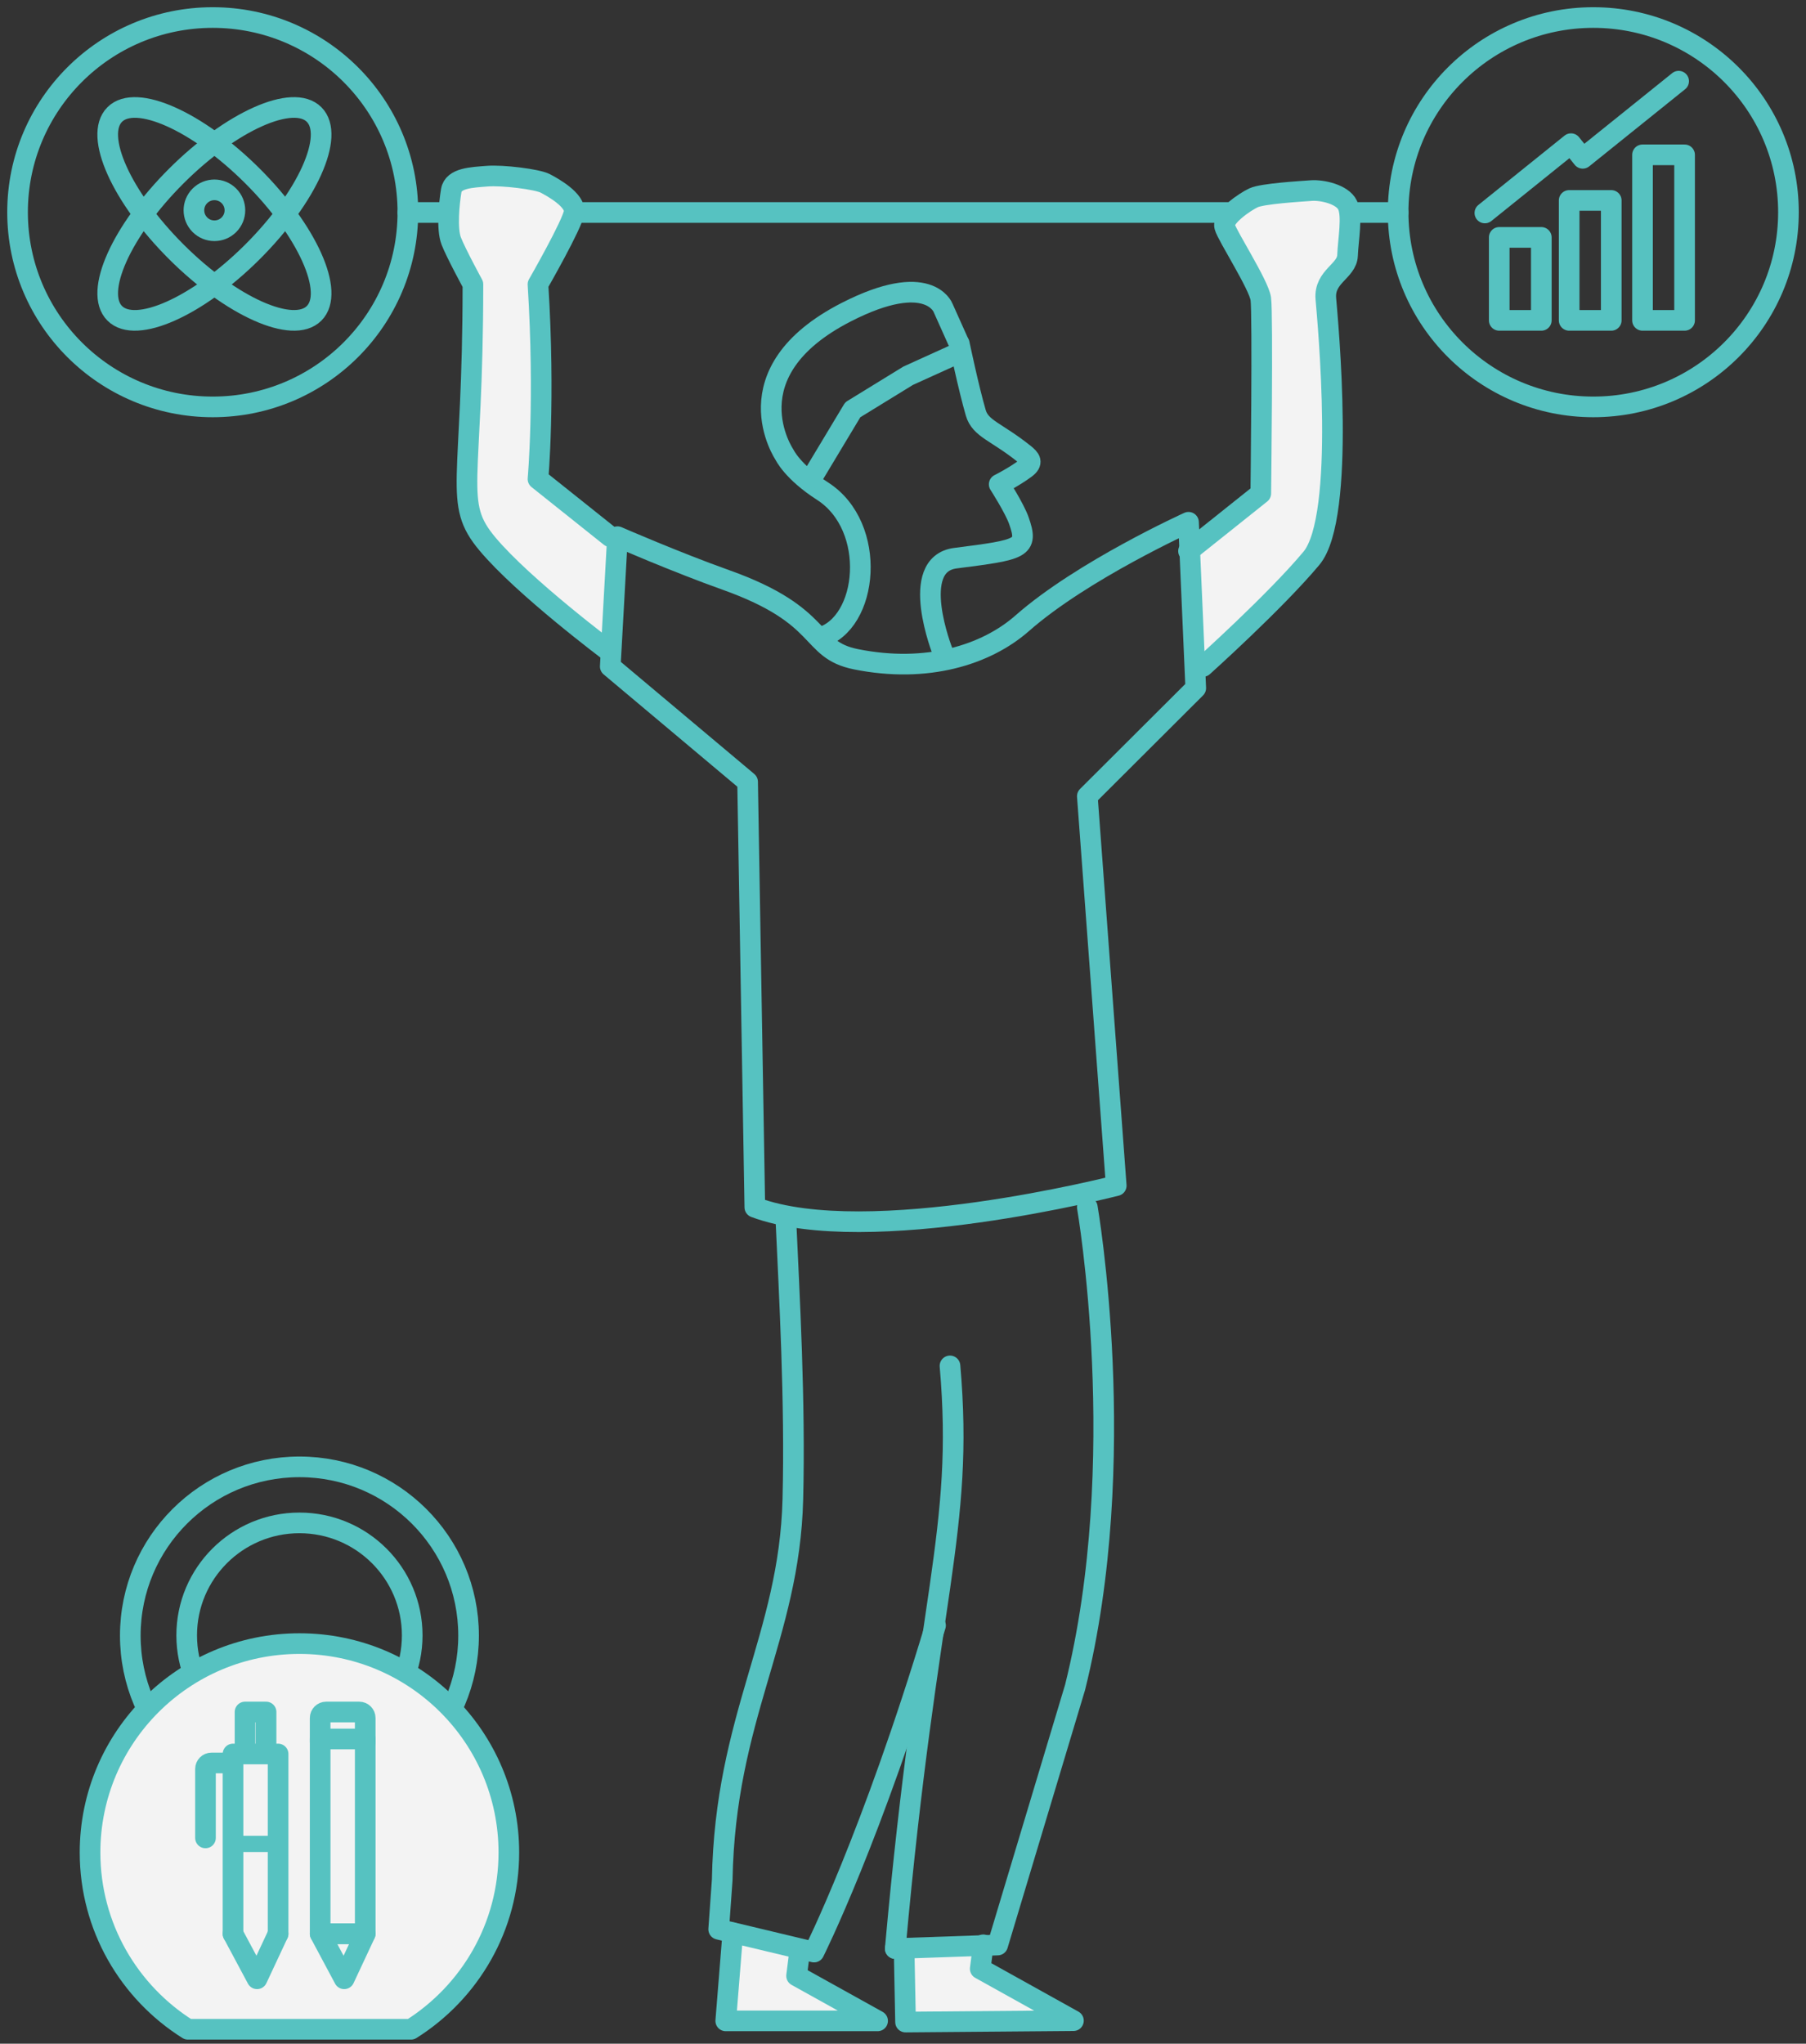 <?xml version="1.0" encoding="UTF-8"?>
<svg width="175px" height="198px" viewBox="0 0 175 198" version="1.1" xmlns="http://www.w3.org/2000/svg" xmlns:xlink="http://www.w3.org/1999/xlink">
    <rect x="0" y="0" width="175" height="198" fill="#333333" stroke="none"/>
    <!-- Generator: sketchtool 54.1 (76490) - https://sketchapp.com -->
    <title>443350CF-DBE3-497B-985B-B950BA9EAF5D</title>
    <desc>Created with sketchtool.</desc>
    <defs>
        <polygon id="path-1" points="0 196.381 173 196.381 173 -5.68434189e-14 0 -5.68434189e-14"></polygon>
    </defs>
    <g id="_College-roadmap-R4" stroke="none" stroke-width="1" fill="none" fill-rule="evenodd">
        <g id="2.2-Grade-page-—-10th-grade" transform="translate(-927, -231)">
            <g id="illustration-10th-grade" transform="translate(928, 232)">
                <g id="content">
                    <g id="Group-4" transform="translate(11.206, 140.495)" stroke="#56C2C1" stroke-linecap="round" stroke-linejoin="round" stroke-width="1.56">
                        <path d="M5.22,28.525 C2.255,25.566 0.42,21.479 0.42,16.966 C0.42,12.452 2.255,8.365 5.22,5.406 C8.186,2.449 12.284,0.619 16.81,0.619 C21.335,0.619 25.433,2.449 28.399,5.406 C31.364,8.365 33.199,12.452 33.199,16.966 C33.199,21.479 31.364,25.566 28.399,28.525" id="Stroke-3"></path>
                    </g>
                    <g id="Group-8" transform="translate(16.81, 146.083)" stroke="#56C2C1" stroke-linecap="round" stroke-linejoin="round" stroke-width="1.56">
                        <path d="M3.48,19.063 C1.503,17.091 0.28,14.367 0.28,11.357 C0.28,8.348 1.503,5.623 3.48,3.651 C5.458,1.679 8.189,0.459 11.207,0.459 C14.224,0.459 16.955,1.679 18.933,3.651 C20.91,5.623 22.133,8.348 22.133,11.357 C22.133,14.367 20.91,17.091 18.933,19.063" id="Stroke-7"></path>
                    </g>
                    <path d="M17.207,195.603 L38.825,195.603 C44.521,192.018 48.307,185.691 48.307,178.477 C48.307,167.3 39.223,158.238 28.017,158.238 C16.81,158.238 7.725,167.3 7.725,178.477 C7.725,185.691 11.511,192.018 17.207,195.603" id="Fill-9" fill="#FFFFFF"></path>
                    <path d="M17.207,195.603 L38.825,195.603 C44.521,192.018 48.307,185.691 48.307,178.477 C48.307,167.3 39.223,158.238 28.017,158.238 C16.81,158.238 7.725,167.3 7.725,178.477 C7.725,185.691 11.511,192.018 17.207,195.603 Z" id="Stroke-11" stroke="#56C2C1" stroke-width="1.56" stroke-linecap="round" stroke-linejoin="round"></path>
                    <path d="M90.353,62.174 C90.353,62.174 86.97,53.668 91.58,53.078 C98.029,52.253 98.675,52.146 97.732,49.45 C97.31,48.24 95.822,45.923 95.822,45.923 C95.822,45.923 97.251,45.209 98.364,44.382 C99.136,43.81 98.836,43.449 98.249,42.979 C95.547,40.816 94.006,40.546 93.553,39.001 C92.863,36.64 91.951,32.283 91.951,32.283" id="Stroke-13" stroke="#56C2C1" stroke-width="1.4" stroke-linecap="round" stroke-linejoin="round"></path>
                    <path d="M134.478,19.586 L38.523,19.586" id="Stroke-15" stroke="#56C2C1" stroke-width="1.4" stroke-linecap="round" stroke-linejoin="round"></path>
                    <path d="M38.523,19.56 C38.523,29.977 30.055,38.422 19.612,38.422 C9.167,38.422 0.701,29.977 0.701,19.56 C0.701,9.143 9.167,0.699 19.612,0.699 C30.055,0.699 38.523,9.143 38.523,19.56 Z" id="Stroke-17" stroke="#56C2C1" stroke-width="1.4" stroke-linecap="round" stroke-linejoin="round"></path>
                    <polyline id="Stroke-21" stroke="#56C2C1" stroke-width="1.4" stroke-linecap="round" stroke-linejoin="round" points="86.623 188.63 86.747 194.904 103.015 194.77 93.984 189.746 94.275 187.422"></polyline>
                    <path d="M85.749,187.783 C88.83,153.489 92.454,147.4 91.053,131.333" id="Stroke-23" stroke="#56C2C1" stroke-width="1.4" stroke-linecap="round" stroke-linejoin="round"></path>
                    <path d="M104.361,115.964 C104.361,115.964 108.634,140.56 103.174,162.478 C97.014,182.957 95.673,187.442 95.673,187.442 L85.749,187.784" id="Stroke-25" stroke="#56C2C1" stroke-width="1.4" stroke-linecap="round" stroke-linejoin="round"></path>
                    <polyline id="Stroke-29" stroke="#56C2C1" stroke-width="1.4" stroke-linecap="round" stroke-linejoin="round" points="70.009 186.257 69.324 194.79 84.039 194.79 76.188 190.428 76.48 188.105"></polyline>
                    <path d="M89.652,156.482 C83.492,176.961 77.878,188.124 77.878,188.124 L68.64,185.916 L68.982,181.137 C69.266,165.333 75.484,157.585 75.826,144.273 C76.069,134.827 75.484,124.476 75.142,116.967" id="Stroke-31" stroke="#56C2C1" stroke-width="1.4" stroke-linecap="round" stroke-linejoin="round"></path>
                    <g id="Group-36" transform="translate(42.024, 15.448)">
                        <path d="M16.11,46.725 C16.11,46.725 7.705,40.438 4.203,36.247 C0.822,32.2 2.802,30.658 2.802,11.098 C2.802,11.098 1.152,8.069 0.701,6.906 C0.249,5.742 0.495,3.25 0.701,2.016 C0.906,0.782 2.713,0.736 4.203,0.619 C5.692,0.502 9.04,0.916 9.806,1.317 C10.571,1.718 12.767,2.949 12.608,4.112 C12.448,5.275 9.106,11.098 9.106,11.098 C9.806,22.275 9.106,29.959 9.106,29.959 L16.11,35.548" id="Fill-33" fill="#FFFFFF"></path>
                        <path d="M16.11,46.725 C16.11,46.725 7.705,40.438 4.203,36.247 C0.822,32.2 2.802,30.658 2.802,11.098 C2.802,11.098 1.152,8.069 0.701,6.906 C0.249,5.742 0.495,3.25 0.701,2.016 C0.906,0.782 2.713,0.736 4.203,0.619 C5.692,0.502 9.04,0.916 9.806,1.317 C10.571,1.718 12.767,2.949 12.608,4.112 C12.448,5.275 9.106,11.098 9.106,11.098 C9.806,22.275 9.106,29.959 9.106,29.959 L16.11,35.548" id="Stroke-35" stroke="#56C2C1" stroke-width="1.4" stroke-linecap="round" stroke-linejoin="round"></path>
                    </g>
                    <g id="Group-40" transform="translate(114.166, 16.846)">
                        <path d="M1.401,46.725 C1.401,46.725 8.405,40.438 11.907,36.247 C15.287,32.2 13.491,13.264 13.308,11.098 C13.124,8.931 15.348,8.437 15.409,6.906 C15.47,5.375 15.911,3.056 15.409,2.016 C14.907,0.976 12.942,0.542 11.907,0.619 C10.872,0.695 7.178,0.91 6.304,1.317 C5.43,1.725 3.263,3.223 3.502,4.112 C3.74,5 6.796,9.707 7.004,11.098 C7.212,12.488 7.004,29.959 7.004,29.959 L0,35.548" id="Fill-37" fill="#FFFFFF"></path>
                        <path d="M1.401,46.725 C1.401,46.725 8.405,40.438 11.907,36.247 C15.287,32.2 13.491,13.264 13.308,11.098 C13.124,8.931 15.348,8.437 15.409,6.906 C15.47,5.375 15.911,3.056 15.409,2.016 C14.907,0.976 12.942,0.542 11.907,0.619 C10.872,0.695 7.178,0.91 6.304,1.317 C5.43,1.725 3.263,3.223 3.502,4.112 C3.74,5 6.796,9.707 7.004,11.098 C7.212,12.488 7.004,29.959 7.004,29.959 L0,35.548" id="Stroke-39" stroke="#56C2C1" stroke-width="1.4" stroke-linecap="round" stroke-linejoin="round"></path>
                    </g>
                    <path d="M72.142,115.964 C83.093,120.06 107.162,113.869 107.162,113.869 L104.361,76.145 L114.867,65.667 L114.166,49.599 C114.166,49.599 103.875,54.259 98.057,59.379 C94.567,62.451 88.817,64.252 81.948,62.872 C77.26,61.931 79.146,58.681 69.34,55.188 C64.506,53.466 58.834,50.996 58.834,50.996 L58.134,63.571 L71.442,74.748 L72.142,115.964 Z" id="Stroke-41" stroke="#56C2C1" stroke-width="1.4" stroke-linecap="round" stroke-linejoin="round"></path>
                    <path d="M29.434,29.358 C27.398,31.389 21.423,28.723 16.09,23.403 C10.756,18.083 8.083,12.124 10.119,10.093 C12.156,8.061 18.131,10.728 23.465,16.048 C28.798,21.367 31.471,27.326 29.434,29.358 Z" id="Stroke-43" stroke="#56C2C1" stroke-width="1.4" stroke-linecap="round" stroke-linejoin="round"></path>
                    <path d="M10.119,29.358 C8.083,27.326 10.756,21.367 16.089,16.048 C21.424,10.728 27.398,8.061 29.434,10.093 C31.471,12.124 28.798,18.083 23.465,23.403 C18.13,28.723 12.156,31.389 10.119,29.358 Z" id="Stroke-45" stroke="#56C2C1" stroke-width="1.4" stroke-linecap="round" stroke-linejoin="round"></path>
                    <path d="M21.182,20.776 C20.406,21.55 19.148,21.55 18.372,20.776 C17.597,20.002 17.597,18.748 18.372,17.974 C19.148,17.2 20.406,17.2 21.182,17.974 C21.957,18.748 21.957,20.002 21.182,20.776 Z" id="Stroke-47" stroke="#56C2C1" stroke-width="1.4" stroke-linecap="round" stroke-linejoin="round"></path>
                    <mask id="mask-2" fill="white">
                        <use xlink:href="#path-1"></use>
                    </mask>
                    <g id="Clip-50"></g>
                    <polygon id="Stroke-49" stroke="#56C2C1" stroke-width="1.4" stroke-linecap="round" stroke-linejoin="round" points="144.274 30.039 148.352 30.039 148.352 21.999 144.274 21.999"></polygon>
                    <polygon id="Stroke-51" stroke="#56C2C1" stroke-width="1.4" stroke-linecap="round" stroke-linejoin="round" points="151.051 30.039 155.129 30.039 155.129 18.419 151.051 18.419"></polygon>
                    <polygon id="Stroke-52" stroke="#56C2C1" stroke-width="1.4" stroke-linecap="round" stroke-linejoin="round" points="158.158 30.039 162.235 30.039 162.235 14.002 158.158 14.002"></polygon>
                    <polyline id="Stroke-53" stroke="#56C2C1" stroke-width="1.4" stroke-linecap="round" stroke-linejoin="round" points="142.883 19.634 151.228 12.919 152.366 14.338 161.66 6.865"></polyline>
                    <path d="M172.3,19.56 C172.3,29.977 163.833,38.422 153.389,38.422 C142.945,38.422 134.478,29.977 134.478,19.56 C134.478,9.143 142.945,0.699 153.389,0.699 C163.833,0.699 172.3,9.143 172.3,19.56 Z" id="Stroke-54" stroke="#56C2C1" stroke-width="1.4" stroke-linecap="round" stroke-linejoin="round"></path>
                    <polygon id="Stroke-55" stroke="#56C2C1" stroke-width="1.569" stroke-linecap="round" stroke-linejoin="round" points="30.023 186.356 32.352 190.712 34.39 186.356"></polygon>
                    <polygon id="Stroke-56" stroke="#56C2C1" stroke-width="1.569" stroke-linecap="round" stroke-linejoin="round" points="30.024 186.339 34.391 186.339 34.391 167.479 30.024 167.479"></polygon>
                    <path d="M30.023,167.769 L30.023,165.446 C30.023,165.125 30.284,164.865 30.605,164.865 L33.808,164.865 C34.13,164.865 34.39,165.125 34.39,165.446 L34.39,167.769" id="Stroke-57" stroke="#56C2C1" stroke-width="1.569" stroke-linecap="round" stroke-linejoin="round"></path>
                    <path d="M18.911,177.063 L18.911,170.383 C18.911,170.063 19.172,169.802 19.493,169.802 L21.012,169.802" id="Stroke-58" stroke="#56C2C1" stroke-width="1.569" stroke-linecap="round" stroke-linejoin="round"></path>
                    <polyline id="Stroke-59" stroke="#56C2C1" stroke-width="1.569" stroke-linecap="round" stroke-linejoin="round" points="25.947 186.356 25.947 168.931 21.579 168.931 21.579 186.356"></polyline>
                    <polyline id="Stroke-60" stroke="#56C2C1" stroke-width="1.569" stroke-linecap="round" stroke-linejoin="round" points="21.579 186.356 23.908 190.712 25.946 186.356"></polyline>
                    <polyline id="Stroke-61" stroke="#56C2C1" stroke-width="1.569" stroke-linecap="round" stroke-linejoin="round" points="24.782 168.641 24.782 164.865 22.744 164.865 22.744 168.641"></polyline>
                    <path d="M21.579,177.644 L25.946,177.644" id="Stroke-62" stroke="#56C2C1" stroke-width="1.569" stroke-linecap="round" stroke-linejoin="round"></path>
                    <path d="M16.427,169.019 C13.461,166.061 11.626,161.974 11.626,157.46 C11.626,152.946 13.461,148.859 16.427,145.901 C19.392,142.943 23.491,141.114 28.017,141.114 C32.542,141.114 36.639,142.943 39.605,145.901 C42.571,148.859 44.405,152.946 44.405,157.46 C44.405,161.974 42.571,166.061 39.605,169.019" id="Stroke-64" stroke="#56C2C1" stroke-width="2" stroke-linecap="round" stroke-linejoin="round"></path>
                    <path d="M20.29,165.147 C18.313,163.174 17.09,160.45 17.09,157.441 C17.09,154.431 18.313,151.707 20.29,149.734 C22.267,147.762 24.999,146.543 28.016,146.543 C31.034,146.543 33.764,147.762 35.742,149.734 C37.72,151.707 38.943,154.431 38.943,157.441 C38.943,160.45 37.72,163.174 35.742,165.147" id="Stroke-67" stroke="#56C2C1" stroke-width="2" stroke-linecap="round" stroke-linejoin="round"></path>
                    <path d="M38.825,195.603 C44.521,192.018 48.307,185.691 48.307,178.477 C48.307,167.3 39.223,158.238 28.017,158.238 C16.81,158.238 7.725,167.3 7.725,178.477 C7.725,185.691 11.511,192.018 17.207,195.603 L38.825,195.603 Z" id="Fill-69" fill="#F3F3F3"></path>
                    <path d="M17.207,195.603 L38.825,195.603 C44.521,192.018 48.307,185.691 48.307,178.477 C48.307,167.3 39.223,158.238 28.017,158.238 C16.81,158.238 7.725,167.3 7.725,178.477 C7.725,185.691 11.511,192.018 17.207,195.603 Z" id="Stroke-70" stroke="#56C2C1" stroke-width="2" stroke-linecap="round" stroke-linejoin="round"></path>
                    <path d="M90.353,62.174 C90.353,62.174 86.97,53.668 91.58,53.078 C98.029,52.253 98.675,52.146 97.732,49.45 C97.31,48.24 95.822,45.923 95.822,45.923 C95.822,45.923 97.251,45.209 98.364,44.382 C99.136,43.81 98.836,43.449 98.249,42.979 C95.547,40.816 94.006,40.546 93.553,39.001 C92.863,36.64 91.951,32.283 91.951,32.283" id="Stroke-71" stroke="#56C2C1" stroke-width="2" stroke-linecap="round" stroke-linejoin="round"></path>
                    <path d="M134.478,19.586 L38.523,19.586" id="Stroke-72" stroke="#56C2C1" stroke-width="2" stroke-linecap="round" stroke-linejoin="round"></path>
                    <path d="M38.523,19.56 C38.523,29.977 30.055,38.422 19.612,38.422 C9.167,38.422 0.701,29.977 0.701,19.56 C0.701,9.143 9.167,0.699 19.612,0.699 C30.055,0.699 38.523,9.143 38.523,19.56 Z" id="Stroke-73" stroke="#56C2C1" stroke-width="2" stroke-linecap="round" stroke-linejoin="round"></path>
                    <polyline id="Fill-74" fill="#F3F3F3" points="86.623 188.63 86.747 194.904 103.015 194.77 93.984 189.746 94.275 187.422"></polyline>
                    <polyline id="Stroke-75" stroke="#56C2C1" stroke-width="2" stroke-linecap="round" stroke-linejoin="round" points="86.623 188.63 86.747 194.904 103.015 194.77 93.984 189.746 94.275 187.422"></polyline>
                    <path d="M85.749,187.783 C88.83,153.489 92.454,147.4 91.053,131.333" id="Stroke-77" stroke="#56C2C1" stroke-width="2" stroke-linecap="round" stroke-linejoin="round"></path>
                    <path d="M104.361,115.964 C104.361,115.964 108.634,140.56 103.174,162.478 C97.014,182.957 95.673,187.442 95.673,187.442 L85.749,187.784" id="Stroke-78" stroke="#56C2C1" stroke-width="2" stroke-linecap="round" stroke-linejoin="round"></path>
                    <polyline id="Fill-79" fill="#F3F3F3" points="70.009 186.257 69.324 194.79 84.039 194.79 76.188 190.428 76.48 188.105"></polyline>
                    <polyline id="Stroke-80" stroke="#56C2C1" stroke-width="2" stroke-linecap="round" stroke-linejoin="round" points="70.009 186.257 69.324 194.79 84.039 194.79 76.188 190.428 76.48 188.105"></polyline>
                    <path d="M89.652,156.482 C83.492,176.961 77.878,188.124 77.878,188.124 L68.64,185.916 L68.982,181.137 C69.266,165.333 75.484,157.585 75.826,144.273 C76.069,134.827 75.484,124.476 75.142,116.967" id="Stroke-82" stroke="#56C2C1" stroke-width="2" stroke-linecap="round" stroke-linejoin="round"></path>
                    <path d="M58.134,62.174 C58.134,62.174 49.729,55.886 46.227,51.695 C42.846,47.649 44.826,46.106 44.826,26.546 C44.826,26.546 43.177,23.518 42.725,22.355 C42.273,21.191 42.519,18.698 42.725,17.464 C42.93,16.231 44.737,16.185 46.227,16.067 C47.716,15.95 51.064,16.365 51.83,16.766 C52.596,17.166 54.792,18.397 54.632,19.56 C54.472,20.723 51.13,26.546 51.13,26.546 C51.83,37.723 51.13,45.408 51.13,45.408 L58.134,50.996" id="Fill-83" fill="#F3F3F3"></path>
                    <path d="M58.134,62.174 C58.134,62.174 49.729,55.886 46.227,51.695 C42.846,47.649 44.826,46.106 44.826,26.546 C44.826,26.546 43.177,23.518 42.725,22.355 C42.273,21.191 42.519,18.698 42.725,17.464 C42.93,16.231 44.737,16.185 46.227,16.067 C47.716,15.95 51.064,16.365 51.83,16.766 C52.596,17.166 54.792,18.397 54.632,19.56 C54.472,20.723 51.13,26.546 51.13,26.546 C51.83,37.723 51.13,45.408 51.13,45.408 L58.134,50.996" id="Stroke-84" stroke="#56C2C1" stroke-width="2" stroke-linecap="round" stroke-linejoin="round"></path>
                    <path d="M115.567,63.571 C115.567,63.571 122.571,57.284 126.073,53.092 C129.453,49.046 127.657,30.109 127.474,27.943 C127.29,25.777 129.514,25.282 129.575,23.752 C129.636,22.22 130.077,19.901 129.575,18.862 C129.073,17.821 127.108,17.388 126.073,17.464 C125.038,17.541 121.344,17.756 120.47,18.163 C119.596,18.57 117.429,20.069 117.668,20.957 C117.906,21.846 120.962,26.552 121.17,27.943 C121.378,29.333 121.17,46.805 121.17,46.805 L114.166,52.394" id="Fill-86" fill="#F3F3F3"></path>
                    <path d="M115.567,63.571 C115.567,63.571 122.571,57.284 126.073,53.092 C129.453,49.046 127.657,30.109 127.474,27.943 C127.29,25.777 129.514,25.282 129.575,23.752 C129.636,22.22 130.077,19.901 129.575,18.862 C129.073,17.821 127.108,17.388 126.073,17.464 C125.038,17.541 121.344,17.756 120.47,18.163 C119.596,18.57 117.429,20.069 117.668,20.957 C117.906,21.846 120.962,26.552 121.17,27.943 C121.378,29.333 121.17,46.805 121.17,46.805 L114.166,52.394" id="Stroke-87" stroke="#56C2C1" stroke-width="2" stroke-linecap="round" stroke-linejoin="round"></path>
                    <path d="M72.142,115.964 C83.093,120.06 107.162,113.869 107.162,113.869 L104.361,76.145 L114.867,65.667 L114.166,49.599 C114.166,49.599 103.875,54.259 98.057,59.379 C94.567,62.451 88.817,64.252 81.948,62.872 C77.26,61.931 79.146,58.681 69.34,55.188 C64.506,53.466 58.834,50.996 58.834,50.996 L58.134,63.571 L71.442,74.748 L72.142,115.964 Z" id="Stroke-89" stroke="#56C2C1" stroke-width="2" stroke-linecap="round" stroke-linejoin="round"></path>
                    <path d="M29.434,29.358 C27.398,31.389 21.423,28.723 16.09,23.403 C10.756,18.083 8.083,12.124 10.119,10.093 C12.156,8.061 18.131,10.728 23.465,16.048 C28.798,21.367 31.471,27.326 29.434,29.358 Z" id="Stroke-90" stroke="#56C2C1" stroke-width="2" stroke-linecap="round" stroke-linejoin="round"></path>
                    <path d="M10.119,29.358 C8.083,27.326 10.756,21.367 16.089,16.048 C21.424,10.728 27.398,8.061 29.434,10.093 C31.471,12.124 28.798,18.083 23.465,23.403 C18.13,28.723 12.156,31.389 10.119,29.358 Z" id="Stroke-91" stroke="#56C2C1" stroke-width="2" stroke-linecap="round" stroke-linejoin="round"></path>
                    <path d="M21.182,20.776 C20.406,21.55 19.148,21.55 18.372,20.776 C17.597,20.002 17.597,18.748 18.372,17.974 C19.148,17.2 20.406,17.2 21.182,17.974 C21.957,18.748 21.957,20.002 21.182,20.776 Z" id="Stroke-92" stroke="#56C2C1" stroke-width="2" stroke-linecap="round" stroke-linejoin="round"></path>
                    <polygon id="Stroke-93" stroke="#56C2C1" stroke-width="2" stroke-linecap="round" stroke-linejoin="round" points="144.274 30.039 148.352 30.039 148.352 21.999 144.274 21.999"></polygon>
                    <polygon id="Stroke-94" stroke="#56C2C1" stroke-width="2" stroke-linecap="round" stroke-linejoin="round" points="151.051 30.039 155.129 30.039 155.129 18.419 151.051 18.419"></polygon>
                    <polygon id="Stroke-95" stroke="#56C2C1" stroke-width="2" stroke-linecap="round" stroke-linejoin="round" points="158.158 30.039 162.235 30.039 162.235 14.002 158.158 14.002"></polygon>
                    <polyline id="Stroke-96" stroke="#56C2C1" stroke-width="2" stroke-linecap="round" stroke-linejoin="round" points="142.883 19.634 151.228 12.919 152.366 14.338 161.66 6.865"></polyline>
                    <path d="M172.3,19.56 C172.3,29.977 163.833,38.422 153.389,38.422 C142.945,38.422 134.478,29.977 134.478,19.56 C134.478,9.143 142.945,0.699 153.389,0.699 C163.833,0.699 172.3,9.143 172.3,19.56 Z" id="Stroke-97" stroke="#56C2C1" stroke-width="2" stroke-linecap="round" stroke-linejoin="round"></path>
                    <polygon id="Stroke-98" stroke="#56C2C1" stroke-width="2" stroke-linecap="round" stroke-linejoin="round" points="30.023 186.356 32.352 190.712 34.39 186.356"></polygon>
                    <polygon id="Stroke-99" stroke="#56C2C1" stroke-width="2" stroke-linecap="round" stroke-linejoin="round" points="30.024 186.339 34.391 186.339 34.391 167.479 30.024 167.479"></polygon>
                    <path d="M30.023,167.769 L30.023,165.446 C30.023,165.125 30.284,164.865 30.605,164.865 L33.808,164.865 C34.13,164.865 34.39,165.125 34.39,165.446 L34.39,167.769" id="Stroke-100" stroke="#56C2C1" stroke-width="2" stroke-linecap="round" stroke-linejoin="round"></path>
                    <path d="M18.911,177.063 L18.911,170.383 C18.911,170.063 19.172,169.802 19.493,169.802 L21.012,169.802" id="Stroke-101" stroke="#56C2C1" stroke-width="2" stroke-linecap="round" stroke-linejoin="round"></path>
                    <polyline id="Stroke-102" stroke="#56C2C1" stroke-width="2" stroke-linecap="round" stroke-linejoin="round" points="25.947 186.356 25.947 168.931 21.579 168.931 21.579 186.356"></polyline>
                    <polyline id="Stroke-103" stroke="#56C2C1" stroke-width="2" stroke-linecap="round" stroke-linejoin="round" points="21.579 186.356 23.908 190.712 25.946 186.356"></polyline>
                    <polyline id="Stroke-104" stroke="#56C2C1" stroke-width="2" stroke-linecap="round" stroke-linejoin="round" points="24.782 168.641 24.782 164.865 22.744 164.865 22.744 168.641"></polyline>
                    <path d="M21.579,177.644 L25.946,177.644" id="Stroke-105" stroke="#56C2C1" stroke-width="1.569" stroke-linecap="round" stroke-linejoin="round"></path>
                    <path d="M91.805,31.997 L90.379,28.816 C90.379,28.816 88.995,25.156 81.012,29.237 C69.586,35.079 75.021,43.061 75.021,43.061 C75.021,43.061 75.785,44.71 78.707,46.585 C84.061,50.02 83.166,59.457 78.446,60.776" id="Stroke-106" stroke="#56C2C1" stroke-width="2" stroke-linecap="round" stroke-linejoin="round"></path>
                    <polyline id="Stroke-107" stroke="#56C2C1" stroke-width="2" stroke-linecap="round" stroke-linejoin="round" points="77.632 45.359 81.633 38.7 87 35.403 92.068 33.104"></polyline>
                </g>
            </g>
        </g>
    </g>
</svg>